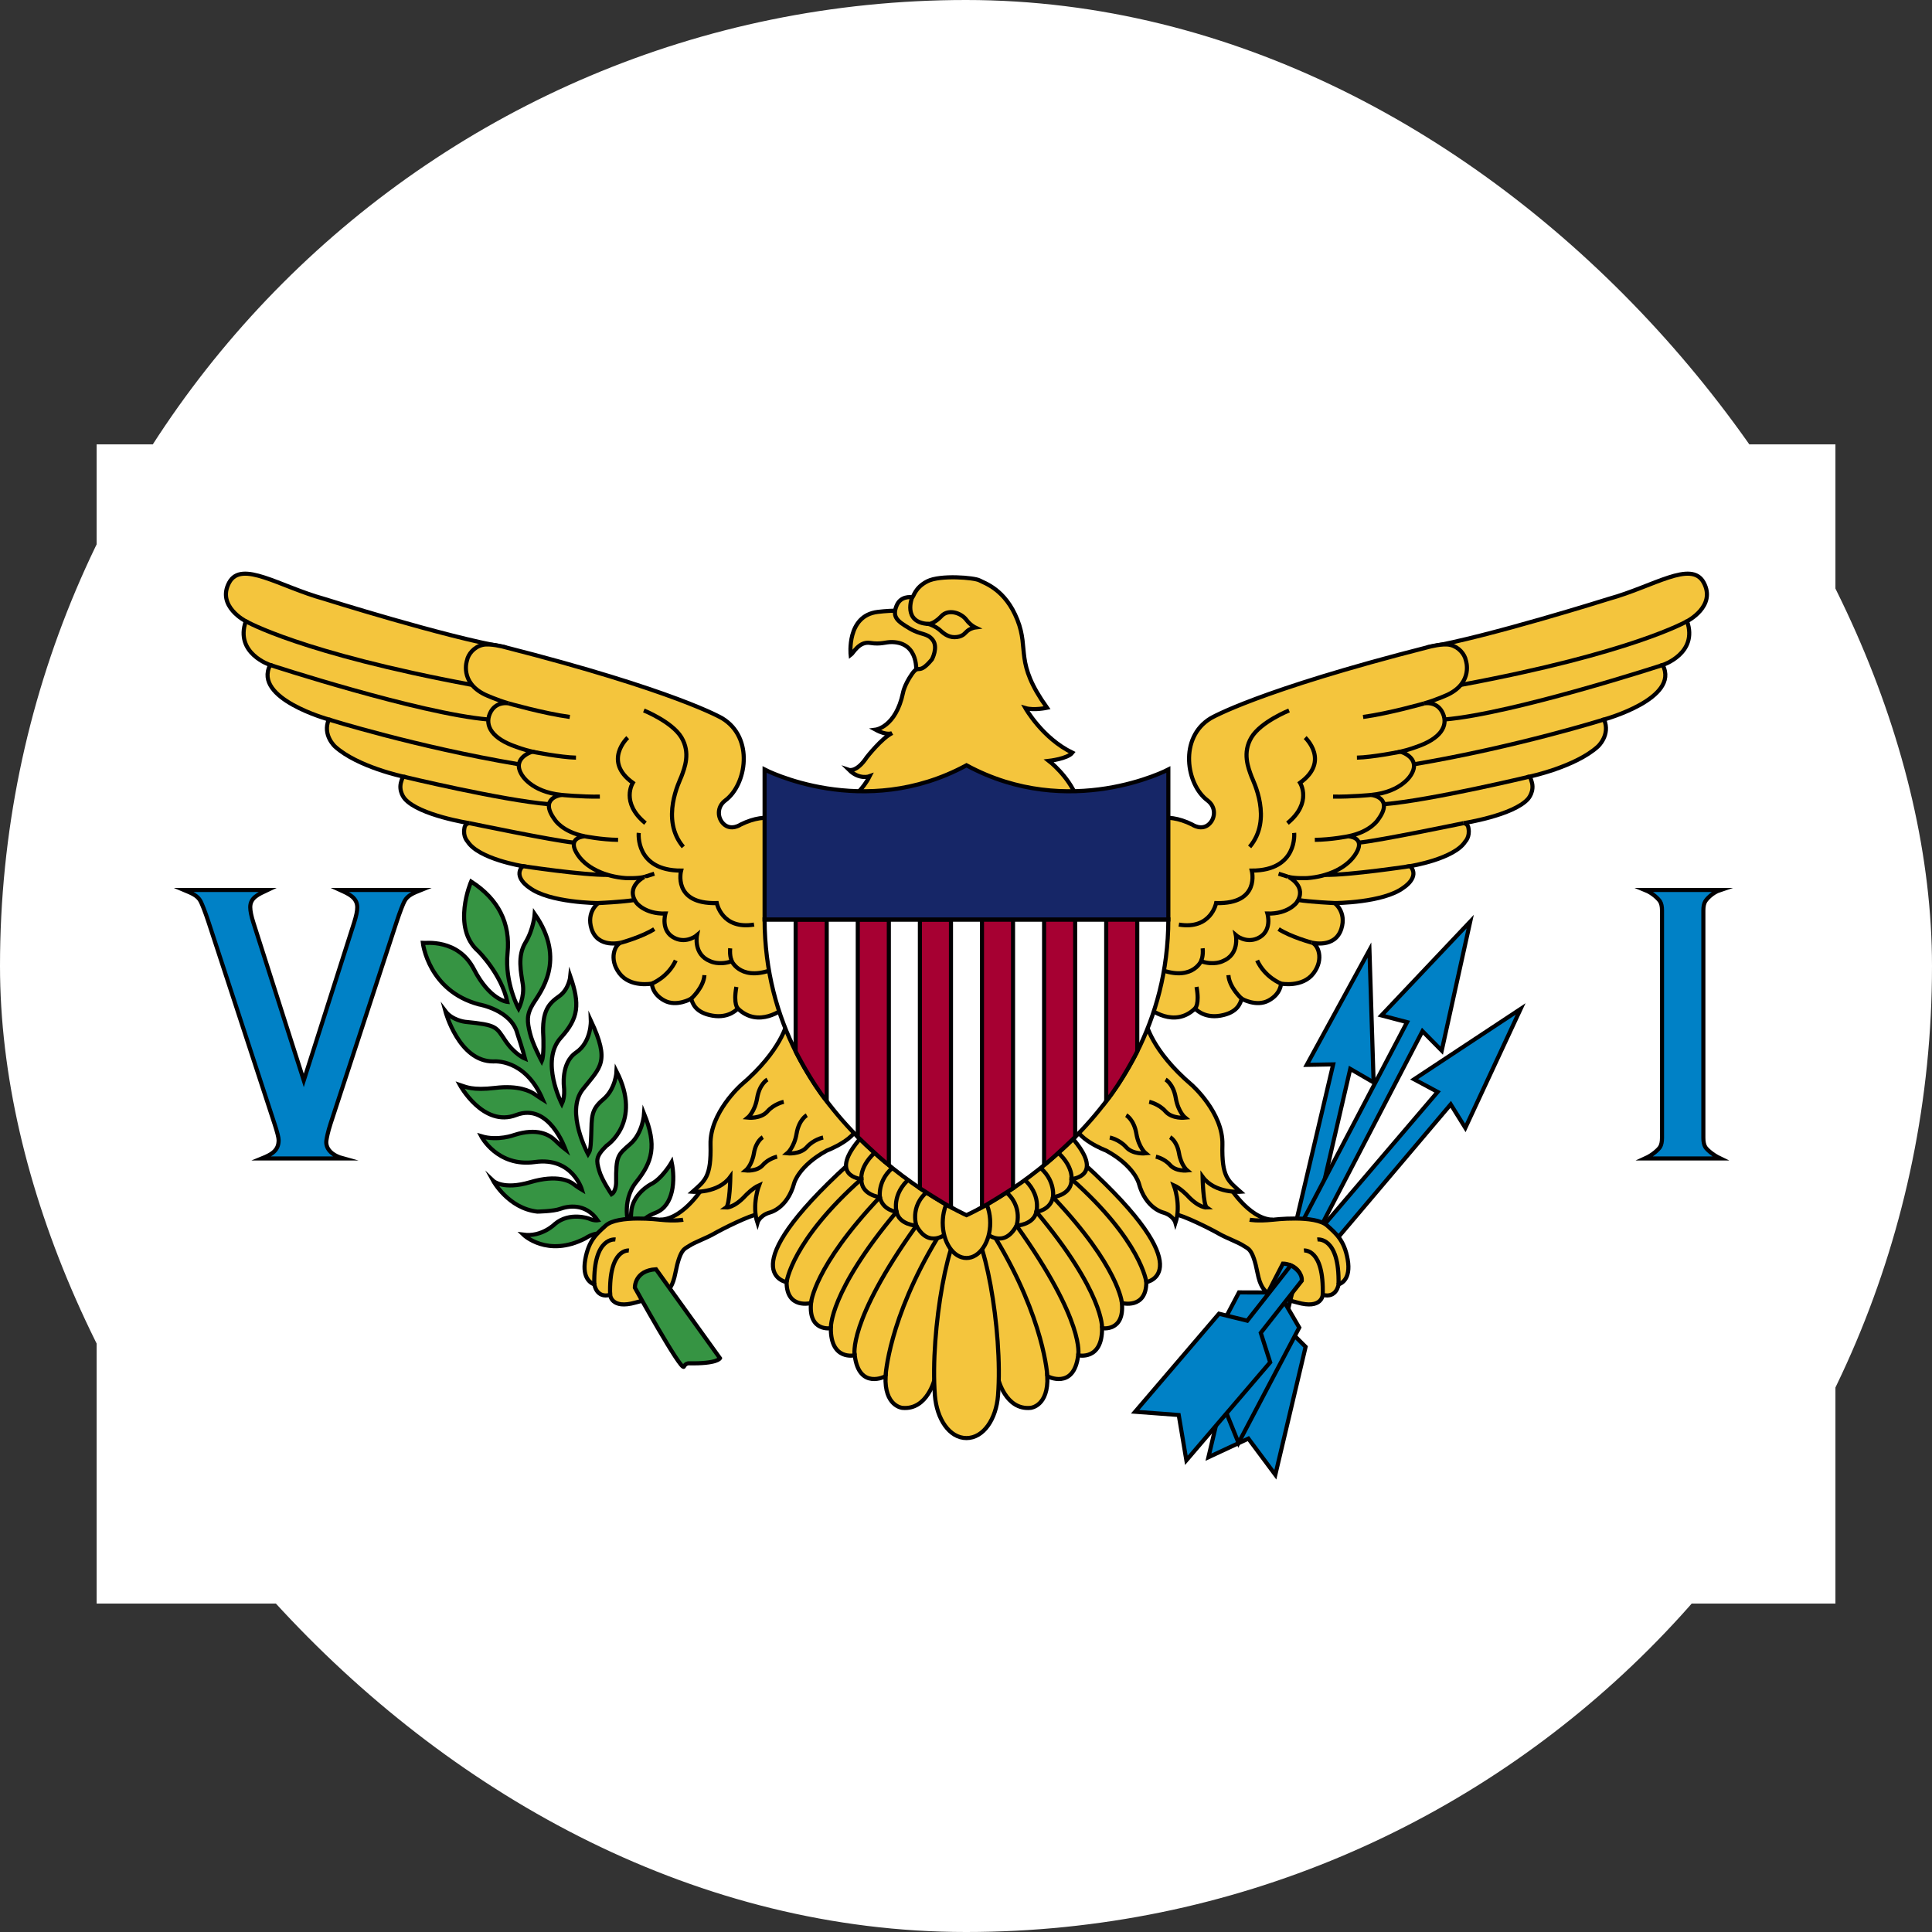 <svg width="64" height="64" viewBox="0 0 64 64" fill="none" xmlns="http://www.w3.org/2000/svg">
<rect x="0" y="0" width="64" height="64" fill="#333333" stroke="none"/>
<rect width="64" height="64" rx="32" fill="white"/>
<path d="M3.201 14.72H60.801V53.12H3.201V14.72Z" fill="white"/>
<path d="M21.171 40.719C21.171 40.719 21.124 40.403 21.724 40.171C22.324 39.94 22.37 39.077 22.25 38.501C22.25 38.501 21.937 39.048 21.557 39.231C21.557 39.231 20.938 39.554 20.909 40.17C20.909 40.17 20.904 40.396 20.858 40.571C20.832 40.667 20.558 39.799 21.078 39.154C21.614 38.487 21.764 37.947 21.337 36.894C21.337 36.894 21.297 37.533 20.878 37.898C20.458 38.263 20.404 38.291 20.411 39.161C20.411 39.161 20.418 39.462 20.258 39.561C20.258 39.561 19.931 39.084 19.845 38.768C19.758 38.452 19.718 38.319 20.091 37.954C20.091 37.954 21.287 37.181 20.424 35.491C20.424 35.491 20.398 36.073 19.985 36.417C19.572 36.761 19.605 36.992 19.585 37.589C19.565 38.185 19.525 38.143 19.478 38.227C19.478 38.227 18.719 36.831 19.305 36.087C19.891 35.343 20.218 35.189 19.572 33.806C19.572 33.806 19.6 34.515 19.083 34.866C18.565 35.217 18.685 36.038 18.685 36.038C18.685 36.038 18.719 36.347 18.612 36.571C18.612 36.571 17.88 35.144 18.579 34.375C19.172 33.722 19.212 33.266 18.892 32.34C18.892 32.34 18.852 32.768 18.526 32.999C18.199 33.231 17.939 33.463 17.999 34.354C17.999 34.354 18.026 34.978 17.946 35.154C17.946 35.154 17.639 34.585 17.553 34.213C17.466 33.842 17.433 33.624 17.659 33.252C17.886 32.88 18.785 31.813 17.713 30.277C17.713 30.277 17.679 30.775 17.406 31.224C17.133 31.673 17.259 32.206 17.32 32.614C17.38 33.02 17.18 33.413 17.18 33.413C17.18 33.413 16.713 32.557 16.813 31.575C16.913 30.593 16.513 29.785 15.607 29.203C15.607 29.203 14.947 30.733 15.847 31.512C15.847 31.512 16.613 32.27 16.806 33.189C16.806 33.189 16.227 33.133 15.7 32.108C15.174 31.084 14.081 31.245 14.008 31.238C14.008 31.238 14.188 32.824 15.867 33.273C15.867 33.273 16.94 33.456 17.14 34.242C17.14 34.242 17.32 34.782 17.393 35.07C17.393 35.07 17.053 34.936 16.74 34.473C16.427 34.01 16.467 33.954 15.407 33.849C15.407 33.849 14.981 33.799 14.754 33.498C14.754 33.498 15.2 35.175 16.347 35.161C16.347 35.161 17.393 35.049 17.979 36.424C17.979 36.424 17.866 36.354 17.713 36.248C17.559 36.143 17.173 35.947 16.407 36.038C15.64 36.129 15.427 36.003 15.234 35.94C15.234 35.94 16.007 37.357 17.1 36.936C18.192 36.515 18.72 38.05 18.732 38.08C18.732 38.08 18.585 37.968 18.392 37.778C18.199 37.589 17.798 37.355 17.04 37.596C17.04 37.596 16.493 37.806 15.94 37.638C15.94 37.638 16.473 38.669 17.719 38.494C18.965 38.319 19.278 39.413 19.278 39.413C19.278 39.413 19.112 39.315 18.998 39.224C18.885 39.133 18.465 38.894 17.566 39.161C16.666 39.427 16.34 39.119 16.34 39.119C16.34 39.119 16.84 40.031 17.799 40.136C17.799 40.136 18.332 40.129 18.559 40.045C18.785 39.961 19.385 39.827 19.798 40.424C19.798 40.424 19.685 40.445 19.512 40.368C19.512 40.368 18.872 40.136 18.386 40.543C18.386 40.543 17.952 40.985 17.339 40.901C17.339 40.901 18.132 41.673 19.392 41.02C19.392 41.02 19.818 40.712 20.131 40.95C20.445 41.189 21.171 40.719 21.171 40.719Z" fill="#369443" stroke="#010002" stroke-width="0.136" stroke-miterlimit="10"/>
<path d="M28.179 21.701C28.179 21.701 28.033 20.395 29.076 20.27C30.165 20.139 30.702 20.368 30.702 20.368L31.191 21.327L31.022 21.973L30.347 22.282C30.347 22.282 30.462 21.29 29.553 21.269C29.323 21.264 29.187 21.355 28.823 21.297C28.456 21.239 28.261 21.642 28.179 21.701Z" fill="#F4C53D" stroke="#010002" stroke-width="0.136" stroke-miterlimit="10"/>
<path d="M35.523 24.934C35.368 25.135 34.746 25.205 34.746 25.205C34.746 25.205 35.386 25.697 35.661 26.398C35.936 27.1 28.247 26.403 28.247 26.403C28.247 26.403 28.58 26.165 28.807 25.715C28.807 25.715 28.467 25.842 28.127 25.505C28.127 25.505 28.38 25.589 28.713 25.084C28.713 25.084 29.206 24.452 29.553 24.284C29.553 24.284 29.393 24.382 29.006 24.172C29.006 24.172 29.673 24.087 29.913 22.951C29.913 22.951 29.953 22.698 30.206 22.333C30.459 21.968 30.406 22.403 30.872 21.842C30.872 21.842 31.085 21.444 30.899 21.201C30.712 20.957 30.512 21.047 30.122 20.812C29.731 20.579 29.557 20.448 29.691 20.087C29.824 19.727 30.17 19.783 30.219 19.783C30.268 19.783 30.295 19.47 30.721 19.255C31.148 19.039 32.28 19.133 32.449 19.227C32.618 19.32 33.302 19.521 33.702 20.532C34.102 21.542 33.595 21.921 34.684 23.446C34.684 23.446 34.248 23.54 33.968 23.456C33.968 23.456 34.533 24.457 35.523 24.934Z" fill="#F4C53D" stroke="#010002" stroke-width="0.136" stroke-miterlimit="10"/>
<path d="M30.765 20.67C29.878 20.628 30.218 19.783 30.218 19.783" stroke="#010002" stroke-width="0.136" stroke-miterlimit="10"/>
<path d="M32.305 20.786C32.305 20.786 32.148 20.712 32.016 20.537C31.83 20.29 31.415 20.172 31.192 20.403C31.192 20.403 30.965 20.656 30.766 20.67C30.766 20.67 30.992 20.74 31.149 20.884C31.305 21.028 31.469 21.133 31.702 21.102C31.935 21.07 31.972 20.947 32.082 20.873C32.192 20.8 32.305 20.786 32.305 20.786Z" fill="#F4C53D" stroke="#010002" stroke-width="0.136" stroke-miterlimit="10"/>
<path d="M38.068 33.407C38.068 33.407 38.895 34.08 39.588 33.407C39.588 33.407 39.867 33.743 40.427 33.645C40.987 33.547 41.08 33.252 41.133 33.084C41.133 33.084 41.618 33.366 42.026 33.143C42.435 32.92 42.435 32.583 42.435 32.583C42.435 32.583 43.146 32.723 43.51 32.242C43.874 31.76 43.652 31.283 43.457 31.226C43.457 31.226 44.225 31.428 44.434 30.768C44.612 30.206 44.212 29.916 44.212 29.916C44.212 29.916 45.831 29.909 46.495 29.402C46.495 29.402 47.046 29.056 46.717 28.691C46.717 28.691 48.174 28.457 48.539 27.877C48.539 27.877 48.699 27.718 48.645 27.437C48.645 27.437 48.636 27.278 48.477 27.269C48.477 27.269 50.138 27.012 50.618 26.464C50.618 26.464 50.849 26.211 50.733 25.875C50.733 25.875 50.709 25.786 50.669 25.726C50.669 25.726 52.181 25.407 52.928 24.733C52.928 24.733 53.358 24.349 53.136 23.834C53.136 23.834 55.664 23.142 55.078 22.029C55.078 22.029 56.259 21.645 55.886 20.579C55.886 20.579 56.863 20.083 56.437 19.297C56.029 18.545 54.776 19.428 53.291 19.838C53.291 19.838 49.276 21.103 47.299 21.439L41.68 29.804L38.401 31.067L38.068 33.407Z" fill="#F4C53D" stroke="#010002" stroke-width="0.136"/>
<path d="M38.027 27.245C38.027 27.245 38.554 26.85 39.493 27.315C39.493 27.315 39.809 27.533 40.058 27.294C40.266 27.095 40.285 26.728 39.999 26.515C39.3 25.996 39.04 24.438 40.106 23.793C40.106 23.793 41.652 22.876 47.321 21.433C47.321 21.433 47.795 21.301 48.049 21.365C48.328 21.434 48.52 21.673 48.559 21.878C48.559 21.878 48.813 22.599 47.96 23.011C47.96 23.011 47.575 23.188 47.178 23.301C47.178 23.301 47.614 23.207 47.8 23.638C47.978 24.05 47.72 24.471 46.92 24.742C46.92 24.742 46.704 24.826 46.396 24.901C46.396 24.901 47.08 25.098 46.752 25.65C46.752 25.65 46.458 26.23 45.423 26.333C45.423 26.333 46.196 26.417 45.65 27.152C45.65 27.152 45.41 27.554 44.655 27.704C44.655 27.704 45.228 27.722 44.939 28.237C44.65 28.752 43.971 29.042 43.302 29.088C43.302 29.088 42.94 29.107 42.687 29.051C42.687 29.051 43.322 29.369 42.949 29.902C42.949 29.902 42.674 30.281 41.985 30.263C41.985 30.263 42.164 30.858 41.658 31.084C41.265 31.259 40.939 30.978 40.939 30.978C40.939 30.978 41.072 31.617 40.499 31.842C40.499 31.842 40.213 31.989 39.786 31.842C39.786 31.842 39.46 32.571 38.3 32.059C37.141 31.547 38.027 27.245 38.027 27.245Z" fill="#F4C53D" stroke="#010002" stroke-width="0.136"/>
<path d="M55.886 20.579C55.886 20.579 54.065 21.633 48.393 22.688" stroke="#010002" stroke-width="0.136"/>
<path d="M23.358 39.226C23.358 39.226 22.683 40.386 21.866 40.405C21.866 40.405 20.46 40.234 20.062 40.602C19.785 40.858 19.503 41.069 19.387 41.724C19.272 42.38 19.609 42.52 19.689 42.548C19.689 42.548 19.751 43.016 20.213 42.894C20.213 42.894 20.24 43.381 21.057 43.147C21.875 42.913 22.212 42.988 22.372 42.174C22.532 41.36 22.68 41.373 22.825 41.275C23.021 41.144 23.388 41.021 23.66 40.864C23.905 40.723 24.842 40.246 25.162 40.209C25.482 40.171 25.411 39.095 25.411 39.095H24.584L24.185 38.506L23.358 39.226Z" fill="#F4C53D" stroke="#010002" stroke-width="0.136"/>
<path d="M55.078 22.029C55.078 22.029 50.148 23.637 47.853 23.834M53.136 23.834C53.136 23.834 50.245 24.742 46.858 25.315M50.669 25.726C50.669 25.726 47.402 26.511 45.842 26.641" stroke="#010002" stroke-width="0.136"/>
<path d="M48.475 27.269C48.475 27.269 45.712 27.845 45.012 27.914" stroke="#010002" stroke-width="0.136" stroke-miterlimit="10"/>
<path d="M45.365 31.472L45.503 35.857L44.729 35.408L43.44 40.972L42.908 40.59L44.163 35.259L43.288 35.275L45.365 31.472Z" fill="#0081C6" stroke="#010002" stroke-width="0.136" stroke-miterlimit="10"/>
<path d="M46.717 28.691C46.717 28.691 44.7 28.997 43.898 28.981M44.212 29.916C44.212 29.916 43.396 29.878 43.004 29.813M43.456 31.226C43.456 31.226 42.763 31.039 42.355 30.777M42.435 32.583C42.435 32.583 41.902 32.377 41.644 31.816M41.133 33.084C41.133 33.084 40.72 32.714 40.693 32.302" stroke="#010002" stroke-width="0.136" stroke-miterlimit="10"/>
<path d="M50.373 33.422L48.541 37.362L48.057 36.583L44.188 41.154L43.77 40.685L47.624 36.171L46.844 35.753L50.373 33.422Z" fill="#0081C6" stroke="#010002" stroke-width="0.136" stroke-miterlimit="10"/>
<path d="M39.588 33.407C39.588 33.407 39.743 33.273 39.637 32.693" stroke="#010002" stroke-width="0.136" stroke-miterlimit="10"/>
<path d="M48.703 30.529L47.759 34.803L47.121 34.158L43.659 40.816L43.125 40.505L46.611 33.86L45.762 33.637L48.703 30.529Z" fill="#0081C6" stroke="#010002" stroke-width="0.136" stroke-miterlimit="10"/>
<path d="M39.787 31.842C39.787 31.842 39.867 31.676 39.84 31.414" stroke="#010002" stroke-width="0.136" stroke-miterlimit="10"/>
<path d="M25.961 33.407C25.961 33.407 25.134 34.08 24.441 33.407C24.441 33.407 24.162 33.743 23.602 33.645C23.042 33.547 22.949 33.252 22.895 33.084C22.895 33.084 22.411 33.366 22.003 33.143C21.594 32.92 21.594 32.583 21.594 32.583C21.594 32.583 20.883 32.723 20.519 32.242C20.155 31.76 20.377 31.283 20.572 31.226C20.572 31.226 19.804 31.428 19.595 30.768C19.417 30.206 19.817 29.916 19.817 29.916C19.817 29.916 18.198 29.909 17.534 29.402C17.534 29.402 16.983 29.056 17.312 28.691C17.312 28.691 15.855 28.457 15.49 27.877C15.49 27.877 15.331 27.718 15.384 27.437C15.384 27.437 15.393 27.278 15.553 27.269C15.553 27.269 13.891 27.012 13.411 26.464C13.411 26.464 13.18 26.211 13.296 25.875C13.296 25.875 13.32 25.786 13.36 25.726C13.36 25.726 11.848 25.407 11.101 24.733C11.101 24.733 10.671 24.349 10.893 23.834C10.893 23.834 8.365 23.142 8.951 22.029C8.951 22.029 7.77 21.645 8.143 20.579C8.143 20.579 7.166 20.083 7.592 19.297C8 18.545 9.254 19.428 10.738 19.838C10.738 19.838 14.753 21.103 16.73 21.439L22.349 29.804L25.628 31.067L25.961 33.407Z" fill="#F4C53D" stroke="#010002" stroke-width="0.136"/>
<path d="M42.702 23.535C42.702 23.535 41.769 23.91 41.458 24.424C41.147 24.939 41.352 25.439 41.458 25.726C41.511 25.87 42.169 27.138 41.396 28.055" stroke="#010002" stroke-width="0.136" stroke-miterlimit="10"/>
<path d="M26.001 27.245C26.001 27.245 25.474 26.85 24.535 27.315C24.535 27.315 24.219 27.533 23.97 27.294C23.762 27.095 23.742 26.728 24.028 26.515C24.728 25.996 24.988 24.438 23.922 23.793C23.922 23.793 22.376 22.876 16.707 21.433C16.707 21.433 16.232 21.301 15.979 21.365C15.7 21.434 15.508 21.673 15.469 21.878C15.469 21.878 15.215 22.599 16.068 23.011C16.068 23.011 16.453 23.188 16.85 23.301C16.85 23.301 16.414 23.207 16.228 23.638C16.05 24.05 16.308 24.471 17.108 24.742C17.108 24.742 17.324 24.826 17.632 24.901C17.632 24.901 16.948 25.098 17.276 25.65C17.276 25.65 17.57 26.23 18.605 26.333C18.605 26.333 17.832 26.417 18.378 27.152C18.378 27.152 18.618 27.554 19.373 27.704C19.373 27.704 18.8 27.722 19.089 28.237C19.378 28.752 20.057 29.042 20.726 29.088C20.726 29.088 21.088 29.107 21.341 29.051C21.341 29.051 20.706 29.369 21.079 29.902C21.079 29.902 21.354 30.281 22.043 30.263C22.043 30.263 21.864 30.858 22.369 31.084C22.762 31.259 23.089 30.979 23.089 30.979C23.089 30.979 22.956 31.617 23.529 31.842C23.529 31.842 23.815 31.989 24.242 31.842C24.242 31.842 24.568 32.572 25.728 32.059C26.887 31.547 26.001 27.245 26.001 27.245Z" fill="#F4C53D" stroke="#010002" stroke-width="0.136"/>
<path d="M42.689 29.051C42.689 29.051 42.684 29.046 42.355 28.943M44.657 27.704C44.657 27.704 44.1 27.816 43.555 27.821M45.425 26.333C45.425 26.333 44.772 26.398 44.159 26.389M46.398 24.901C46.398 24.901 45.456 25.088 44.95 25.098M47.18 23.301C47.18 23.301 46.018 23.633 45.154 23.75M43.235 24.433C43.235 24.433 44.07 25.21 43.066 25.931C43.066 25.931 43.484 26.585 42.649 27.269" stroke="#010002" stroke-width="0.136" stroke-miterlimit="10"/>
<path d="M26.07 33.878C26.07 33.878 25.9 34.791 24.551 35.941C24.551 35.941 23.51 36.859 23.537 37.916C23.564 38.993 23.35 39.114 22.941 39.479C22.941 39.479 23.785 39.544 24.194 38.983C24.194 38.983 24.176 39.919 24.052 40.003C24.052 40.003 24.317 40.02 24.701 39.6C24.701 39.6 24.931 39.357 25.145 39.264C25.145 39.264 24.896 39.909 25.091 40.508C25.091 40.508 25.154 40.274 25.482 40.171C25.482 40.171 26.078 40.05 26.309 39.189C26.309 39.189 26.46 38.618 27.392 38.113C27.392 38.113 28.45 37.714 28.423 37.193C28.396 36.672 26.07 33.878 26.07 33.878Z" fill="#F4C53D" stroke="#010002" stroke-width="0.136"/>
<path d="M42.871 27.591C42.871 27.591 42.995 28.84 41.467 28.84C41.467 28.84 41.761 29.954 40.286 29.916C40.286 29.916 40.117 30.805 39.051 30.628" stroke="#010002" stroke-width="0.136" stroke-miterlimit="10"/>
<path d="M40.672 39.226C40.672 39.226 41.348 40.386 42.165 40.405C42.165 40.405 43.571 40.234 43.968 40.602C44.246 40.858 44.528 41.069 44.644 41.724C44.759 42.38 44.422 42.52 44.342 42.548C44.342 42.548 44.279 43.016 43.817 42.894C43.817 42.894 43.791 43.381 42.973 43.147C42.156 42.913 41.818 42.988 41.658 42.174C41.499 41.36 41.351 41.373 41.205 41.275C41.01 41.144 40.643 41.021 40.37 40.864C40.126 40.723 39.189 40.246 38.869 40.209C38.549 40.171 38.62 39.095 38.62 39.095H39.446L39.846 38.506L40.672 39.226Z" fill="#F4C53D" stroke="#010002" stroke-width="0.136"/>
<path d="M37.961 33.878C37.961 33.878 38.131 34.791 39.48 35.941C39.48 35.941 40.521 36.859 40.494 37.916C40.467 38.993 40.681 39.114 41.09 39.479C41.09 39.479 40.246 39.544 39.837 38.983C39.837 38.983 39.855 39.919 39.979 40.003C39.979 40.003 39.714 40.02 39.331 39.6C39.331 39.6 39.099 39.357 38.886 39.264C38.886 39.264 39.135 39.909 38.94 40.508C38.94 40.508 38.877 40.274 38.549 40.171C38.549 40.171 37.953 40.05 37.722 39.189C37.722 39.189 37.571 38.618 36.639 38.113C36.639 38.113 35.581 37.714 35.608 37.193C35.635 36.672 37.961 33.878 37.961 33.878Z" fill="#F4C53D" stroke="#010002" stroke-width="0.136"/>
<path d="M41.398 40.405C41.398 40.405 41.64 40.459 42.165 40.405" stroke="#010002" stroke-width="0.136"/>
<path d="M43.639 41.06C43.639 41.06 44.377 40.948 44.341 42.548M43.195 41.425C43.195 41.425 43.862 41.341 43.817 42.894" stroke="#010002" stroke-width="0.136" stroke-miterlimit="10"/>
<path d="M36.764 37.682C36.764 37.682 37.084 37.748 37.306 38.001C37.528 38.253 37.954 38.206 37.954 38.206C37.954 38.206 37.723 38.019 37.643 37.551C37.563 37.084 37.306 36.943 37.306 36.943M38.069 36.5C38.069 36.5 38.389 36.566 38.611 36.818C38.833 37.071 39.259 37.024 39.259 37.024C39.259 37.024 39.028 36.837 38.948 36.369C38.868 35.901 38.611 35.761 38.611 35.761M38.289 38.316C38.289 38.316 38.568 38.373 38.762 38.594C38.956 38.815 39.328 38.774 39.328 38.774C39.328 38.774 39.126 38.61 39.056 38.202C38.987 37.794 38.762 37.671 38.762 37.671" stroke="#010002" stroke-width="0.136"/>
<path d="M33.06 45.654C33.06 45.654 33.302 46.723 34.144 46.637C34.144 46.637 34.739 46.581 34.694 45.589C34.694 45.589 35.574 46.057 35.716 44.896C35.716 44.896 36.516 45.084 36.507 43.998C36.507 43.998 37.253 44.129 37.164 43.165C37.164 43.165 37.973 43.381 37.973 42.473C37.973 42.473 39.865 42.159 35.92 38.562L32.402 40.658L33.06 45.654Z" fill="#F4C53D" stroke="#010002" stroke-width="0.136" stroke-miterlimit="10"/>
<path d="M32.669 40.858C32.669 40.858 33.255 41.378 33.673 40.602C33.673 40.602 34.241 40.574 34.33 40.143C34.33 40.143 34.792 40.096 34.881 39.657C34.881 39.657 35.512 39.591 35.494 39.058C35.494 39.058 36.641 38.969 35.495 37.671C34.348 36.373 32.402 39.825 32.402 39.825L32.669 40.858Z" fill="#F4C53D" stroke="#010002" stroke-width="0.136"/>
<path d="M34.695 45.589C34.695 45.589 34.606 43.708 32.977 41.013M35.717 44.896C35.717 44.896 35.97 43.811 33.674 40.602C33.674 40.602 33.94 39.834 33.123 39.343M36.508 43.998C36.508 43.998 36.579 42.824 34.331 40.143C34.331 40.143 34.53 39.451 33.715 38.899M37.165 43.165C37.165 43.165 37.081 41.977 34.882 39.657C34.882 39.657 34.992 38.946 34.204 38.506M37.974 42.473C37.974 42.473 37.814 41.116 35.495 39.058C35.495 39.058 35.575 38.525 34.802 37.982" stroke="#010002" stroke-width="0.136" stroke-miterlimit="10"/>
<path d="M30.97 45.654C30.97 45.654 30.728 46.723 29.886 46.637C29.886 46.637 29.291 46.581 29.336 45.589C29.336 45.589 28.456 46.057 28.314 44.896C28.314 44.896 27.514 45.084 27.523 43.998C27.523 43.998 26.777 44.129 26.866 43.165C26.866 43.165 26.057 43.381 26.057 42.473C26.057 42.473 24.165 42.159 28.11 38.562L31.628 40.658L30.97 45.654Z" fill="#F4C53D" stroke="#010002" stroke-width="0.136" stroke-miterlimit="10"/>
<path d="M31.36 40.858C31.36 40.858 30.774 41.378 30.357 40.602C30.357 40.602 29.788 40.574 29.699 40.143C29.699 40.143 29.237 40.096 29.148 39.657C29.148 39.657 28.517 39.591 28.535 39.058C28.535 39.058 27.388 38.969 28.535 37.671C29.681 36.373 31.627 39.825 31.627 39.825L31.36 40.858Z" fill="#F4C53D" stroke="#010002" stroke-width="0.136"/>
<path d="M29.335 45.589C29.335 45.589 29.424 43.708 31.053 41.013M28.313 44.896C28.313 44.896 28.06 43.811 30.356 40.602C30.356 40.602 30.09 39.834 30.907 39.343" stroke="#010002" stroke-width="0.136" stroke-miterlimit="10"/>
<path d="M32.016 40.536C32.584 40.536 33.228 44.087 33.061 46.226C33 47.003 32.584 47.638 32.016 47.638C31.447 47.638 31.031 47.003 30.97 46.226C30.803 44.087 31.447 40.536 32.016 40.536Z" fill="#F4C53D" stroke="#010002" stroke-width="0.136"/>
<path d="M27.523 43.998C27.523 43.998 27.452 42.824 29.699 40.143C29.699 40.143 29.501 39.451 30.315 38.899M26.865 43.165C26.865 43.165 26.95 41.977 29.148 39.657C29.148 39.657 29.038 38.946 29.826 38.506" stroke="#010002" stroke-width="0.136" stroke-miterlimit="10"/>
<path d="M32.015 41.673C32.449 41.673 32.802 41.151 32.802 40.508C32.802 39.865 32.449 39.343 32.015 39.343C31.581 39.343 31.229 39.865 31.229 40.508C31.229 41.151 31.581 41.673 32.015 41.673Z" fill="#F4C53D" stroke="#010002" stroke-width="0.136"/>
<path d="M26.057 42.473C26.057 42.473 26.217 41.116 28.535 39.058C28.535 39.058 28.455 38.525 29.228 37.982" stroke="#010002" stroke-width="0.136" stroke-miterlimit="10"/>
<path d="M32.016 40.254C32.016 40.254 38.686 37.298 38.703 30.459H25.328C25.345 37.298 32.016 40.254 32.016 40.254Z" fill="white" stroke="#010002" stroke-width="0.136"/>
<path d="M28.415 30.459H29.444M26.357 30.459H27.386M30.473 30.459H31.502" stroke="#010002" stroke-width="0.136" stroke-miterlimit="10"/>
<path d="M26.357 30.459V34.829C26.357 34.829 26.868 35.842 27.386 36.477V30.459H26.357ZM28.415 30.459V37.662C28.415 37.662 29.058 38.293 29.444 38.597V30.459H28.415ZM30.473 30.459V39.362C30.473 39.362 31.207 39.836 31.502 39.992V30.459H30.473Z" fill="#A60032" stroke="#010002" stroke-width="0.136"/>
<path d="M26.357 30.459H27.386M28.415 30.459H29.444M30.473 30.459H31.502" stroke="#010002" stroke-width="0.136"/>
<path d="M37.673 30.459V34.829C37.673 34.829 37.163 35.842 36.645 36.477V30.459H37.673ZM35.616 30.459V37.662C35.616 37.662 34.972 38.293 34.587 38.597V30.459H35.616ZM33.558 30.459V39.362C33.558 39.362 32.824 39.836 32.529 39.992V30.459H33.558Z" fill="#A60032" stroke="#010002" stroke-width="0.136"/>
<path d="M42.8 42.847L42.54 43.907L43.25 44.615L42.247 48.854L41.354 47.655L40.031 48.272L41.035 44.033L41.965 43.773L42.207 42.715C42.207 42.715 42.488 42.605 42.8 42.847Z" fill="#0081C6" stroke="#010002" stroke-width="0.136" stroke-miterlimit="10"/>
<path d="M43.039 42.147L42.528 43.101L43.039 43.978L41.028 47.799L40.461 46.398L39.031 46.633L41.043 42.812L42.005 42.815L42.499 41.858C42.499 41.858 42.858 41.858 43.039 42.147Z" fill="#0081C6" stroke="#010002" stroke-width="0.136" stroke-miterlimit="10"/>
<path d="M43.124 42.425L41.765 44.152L42.076 45.128L39.3 48.375L39.047 46.874L37.603 46.766L40.38 43.519L41.317 43.75L42.759 41.916C42.759 41.916 43.146 42.108 43.124 42.425Z" fill="#0081C6" stroke="#010002" stroke-width="0.136" stroke-miterlimit="10"/>
<path d="M8.143 20.579C8.143 20.579 9.964 21.633 15.636 22.688M8.951 22.029C8.951 22.029 13.88 23.637 16.176 23.834M10.892 23.834C10.892 23.834 13.784 24.742 17.171 25.315M13.36 25.726C13.36 25.726 16.627 26.511 18.187 26.641" stroke="#010002" stroke-width="0.136"/>
<path d="M15.553 27.269C15.553 27.269 18.316 27.845 19.017 27.914M17.312 28.691C17.312 28.691 19.329 28.997 20.131 28.981M19.817 29.916C19.817 29.916 20.633 29.878 21.025 29.813M20.572 31.227C20.572 31.227 21.265 31.039 21.674 30.777M21.594 32.583C21.594 32.583 22.127 32.377 22.385 31.816M22.896 33.084C22.896 33.084 23.309 32.714 23.335 32.303M24.442 33.407C24.442 33.407 24.287 33.273 24.393 32.693M24.242 31.842C24.242 31.842 24.162 31.676 24.188 31.414M21.328 23.535C21.328 23.535 22.26 23.91 22.571 24.424C22.882 24.939 22.678 25.439 22.571 25.726C22.518 25.87 21.861 27.138 22.634 28.055M21.341 29.051C21.341 29.051 21.345 29.046 21.674 28.943M19.373 27.704C19.373 27.704 19.929 27.816 20.475 27.821M18.605 26.333C18.605 26.333 19.258 26.398 19.871 26.389" stroke="#010002" stroke-width="0.136" stroke-miterlimit="10"/>
<path d="M21.031 42.656C21.031 42.656 21.011 42.088 21.731 42.046L23.85 44.993C23.85 44.993 23.77 45.182 22.81 45.161C22.81 45.161 22.709 45.161 22.655 45.273C22.573 45.445 21.031 42.656 21.031 42.656Z" fill="#369443" stroke="#010002" stroke-width="0.136" stroke-miterlimit="10"/>
<path d="M17.631 24.901C17.631 24.901 18.573 25.088 19.08 25.098M16.85 23.301C16.85 23.301 18.011 23.633 18.875 23.75M20.794 24.434C20.794 24.434 19.959 25.21 20.963 25.931C20.963 25.931 20.546 26.586 21.381 27.269M21.159 27.591C21.159 27.591 21.034 28.84 22.562 28.84C22.562 28.84 22.269 29.954 23.744 29.916C23.744 29.916 23.913 30.805 24.979 30.628" stroke="#010002" stroke-width="0.136" stroke-miterlimit="10"/>
<path d="M22.63 40.405C22.63 40.405 22.388 40.459 21.863 40.405" stroke="#010002" stroke-width="0.136"/>
<path d="M20.389 41.06C20.389 41.06 19.651 40.948 19.687 42.548M20.833 41.425C20.833 41.425 20.166 41.341 20.211 42.894" stroke="#010002" stroke-width="0.136" stroke-miterlimit="10"/>
<path d="M27.267 37.682C27.267 37.682 26.948 37.748 26.726 38.001C26.503 38.253 26.077 38.206 26.077 38.206C26.077 38.206 26.308 38.019 26.388 37.551C26.468 37.084 26.726 36.943 26.726 36.943M25.962 36.5C25.962 36.5 25.643 36.566 25.421 36.818C25.198 37.071 24.772 37.024 24.772 37.024C24.772 37.024 25.003 36.837 25.083 36.369C25.163 35.901 25.421 35.761 25.421 35.761M25.743 38.316C25.743 38.316 25.463 38.373 25.269 38.594C25.076 38.815 24.703 38.774 24.703 38.774C24.703 38.774 24.905 38.61 24.975 38.202C25.044 37.793 25.269 37.671 25.269 37.671" stroke="#010002" stroke-width="0.136"/>
<path d="M38.703 25.491C38.703 25.491 35.43 27.203 32.016 25.351C28.601 27.203 25.328 25.491 25.328 25.491V30.459H38.703V25.491Z" fill="#162667" stroke="#010002" stroke-width="0.136" stroke-miterlimit="10"/>
<path d="M8.674 38.375C8.998 38.243 9.231 38.115 9.23 37.769C9.23 37.687 9.184 37.504 9.092 37.222L6.916 30.57C6.787 30.175 6.689 29.94 6.644 29.854C6.546 29.666 6.354 29.59 6.096 29.482H8.862C8.561 29.624 8.287 29.737 8.29 30.055C8.291 30.177 8.325 30.349 8.396 30.57L10.063 35.79L11.729 30.57C11.799 30.349 11.836 30.177 11.835 30.055C11.832 29.728 11.546 29.61 11.266 29.482H13.947C13.702 29.58 13.502 29.657 13.399 29.854C13.354 29.94 13.257 30.175 13.128 30.57L10.951 37.222C10.859 37.504 10.826 37.69 10.813 37.776C10.813 37.776 10.713 38.196 11.37 38.375L8.674 38.375ZM55.056 37.691V30.16C55.056 30.029 55.034 29.93 54.991 29.86C54.948 29.791 54.761 29.59 54.494 29.482H56.987C56.72 29.57 56.533 29.785 56.49 29.857C56.447 29.928 56.426 30.029 56.426 30.16V37.691C56.426 37.826 56.448 37.929 56.493 38.001C56.537 38.072 56.72 38.247 56.987 38.375H54.494C54.761 38.254 54.948 38.067 54.991 37.997C55.034 37.928 55.056 37.826 55.056 37.691Z" fill="#0081C6" stroke="#010002" stroke-width="0.136" stroke-miterlimit="10"/>
</svg>
